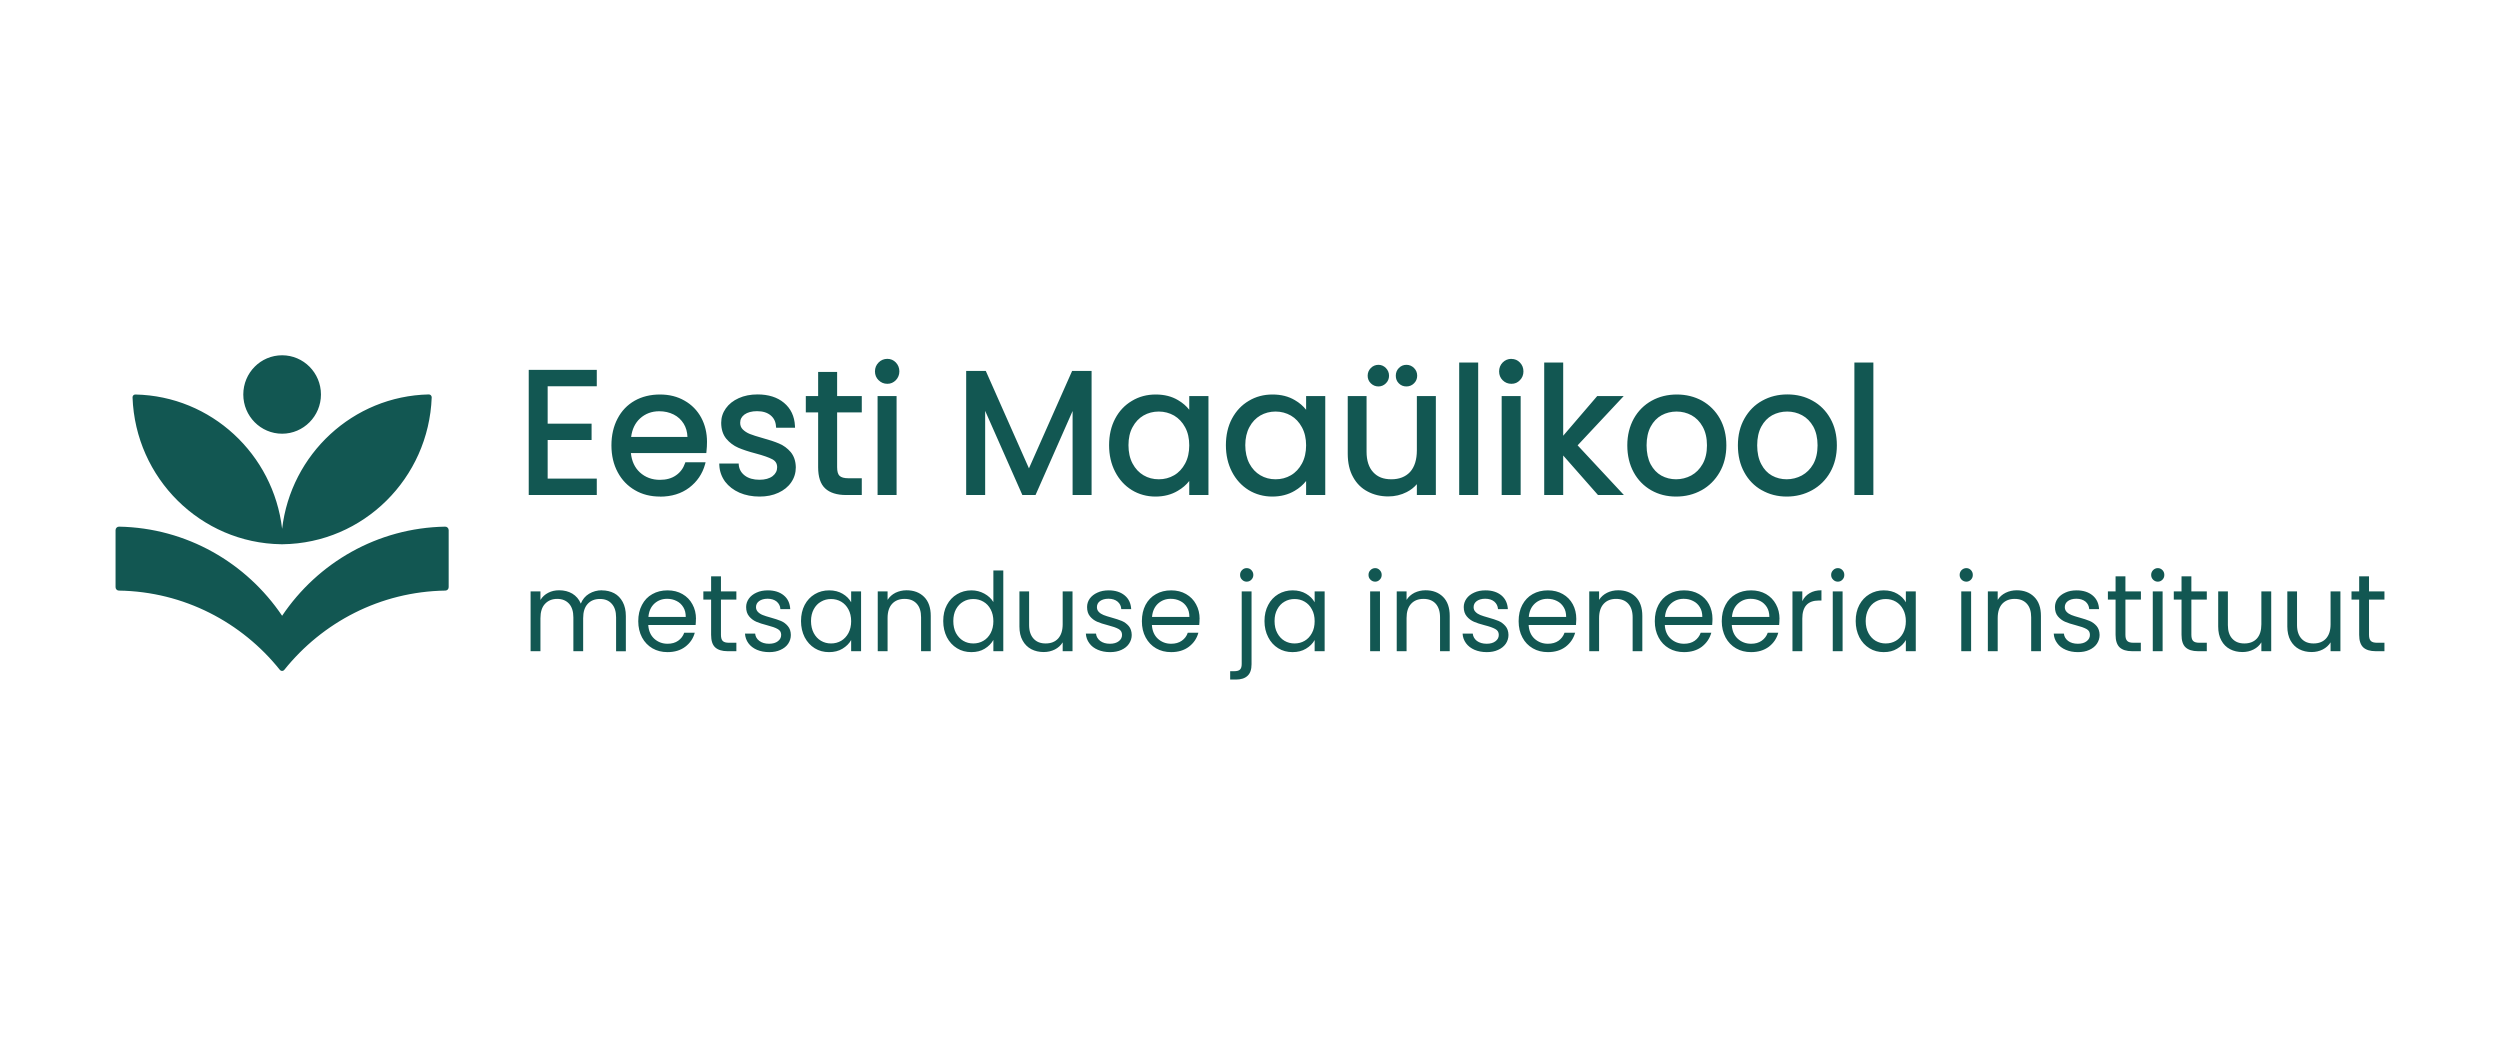 <svg xmlns="http://www.w3.org/2000/svg" xmlns:xlink="http://www.w3.org/1999/xlink" width="168" zoomAndPan="magnify" viewBox="0 0 126 52.5" height="70" preserveAspectRatio="xMidYMid meet" version="1.0"><defs><clipPath id="65df18c0bd"><path d="M 5.793 17.906 L 120.207 17.906 L 120.207 34.25 L 5.793 34.25 Z M 5.793 17.906 " clip-rule="nonzero"/></clipPath></defs><g clip-path="url(#65df18c0bd)"><path fill="#125752" d="M 12.262 19.883 C 12.262 18.789 13.137 17.906 14.219 17.906 C 15.297 17.906 16.176 18.789 16.176 19.883 C 16.176 20.973 15.297 21.859 14.219 21.859 C 13.137 21.859 12.262 20.973 12.262 19.883 Z M 22.438 26.543 C 19.02 26.602 16.012 28.367 14.219 31.035 C 12.422 28.371 9.414 26.605 5.996 26.543 C 5.902 26.543 5.824 26.621 5.824 26.719 L 5.824 29.594 C 5.824 29.688 5.898 29.766 5.992 29.766 C 9.27 29.816 12.191 31.367 14.109 33.766 C 14.164 33.832 14.27 33.832 14.324 33.766 C 16.246 31.367 19.164 29.816 22.445 29.766 C 22.539 29.766 22.613 29.688 22.613 29.594 L 22.613 26.719 C 22.613 26.621 22.535 26.543 22.438 26.543 Z M 14.172 27.43 C 14.172 27.43 14.184 27.43 14.184 27.43 C 14.184 27.43 14.191 27.43 14.195 27.43 C 14.203 27.43 14.211 27.43 14.219 27.43 C 14.227 27.43 14.234 27.43 14.242 27.43 C 14.242 27.43 14.25 27.43 14.254 27.43 C 18.316 27.375 21.609 24.105 21.758 20.027 C 21.758 19.945 21.695 19.879 21.613 19.879 C 17.789 19.961 14.66 22.891 14.219 26.652 C 14.219 26.652 14.219 26.656 14.219 26.656 C 14.219 26.656 14.219 26.652 14.219 26.652 C 13.777 22.891 10.645 19.961 6.824 19.883 C 6.742 19.879 6.676 19.949 6.68 20.027 C 6.824 24.105 10.113 27.371 14.172 27.43 Z M 30.078 24.121 L 27.602 24.121 L 27.602 22.176 L 29.816 22.176 L 29.816 21.352 L 27.602 21.352 L 27.602 19.469 L 30.078 19.469 L 30.078 18.641 L 26.648 18.641 L 26.648 24.949 L 30.078 24.949 Z M 33.262 25.027 C 32.793 25.027 32.371 24.922 32.004 24.707 C 31.637 24.496 31.34 24.191 31.133 23.801 C 30.922 23.41 30.816 22.957 30.816 22.445 C 30.816 21.938 30.922 21.48 31.125 21.098 C 31.328 20.707 31.617 20.406 31.988 20.195 C 32.355 19.988 32.785 19.883 33.262 19.883 C 33.738 19.883 34.145 19.988 34.504 20.195 C 34.863 20.398 35.145 20.688 35.34 21.047 C 35.535 21.41 35.633 21.82 35.633 22.27 C 35.633 22.426 35.625 22.59 35.605 22.762 L 35.598 22.836 L 31.797 22.836 C 31.84 23.246 31.992 23.57 32.246 23.805 C 32.523 24.059 32.863 24.184 33.262 24.184 C 33.582 24.184 33.855 24.109 34.07 23.957 C 34.285 23.809 34.438 23.602 34.523 23.352 L 34.543 23.297 L 35.562 23.297 L 35.535 23.402 C 35.402 23.883 35.133 24.277 34.738 24.578 C 34.34 24.879 33.844 25.031 33.262 25.031 Z M 32.258 21.09 C 32.012 21.316 31.859 21.629 31.809 22.02 L 34.648 22.02 C 34.637 21.766 34.574 21.543 34.461 21.359 C 34.336 21.156 34.164 20.996 33.953 20.891 C 33.734 20.781 33.488 20.727 33.227 20.727 C 32.848 20.727 32.523 20.848 32.258 21.09 Z M 37.27 24.832 C 37.566 24.961 37.91 25.027 38.285 25.027 C 38.637 25.027 38.953 24.965 39.23 24.836 C 39.504 24.711 39.723 24.535 39.875 24.312 C 40.031 24.086 40.109 23.832 40.109 23.551 C 40.102 23.238 40.016 22.984 39.852 22.785 C 39.688 22.594 39.492 22.449 39.266 22.355 C 39.051 22.262 38.766 22.168 38.422 22.074 C 38.152 22 37.941 21.93 37.789 21.871 C 37.645 21.812 37.527 21.734 37.434 21.641 C 37.348 21.555 37.305 21.445 37.305 21.309 C 37.305 21.137 37.375 21 37.523 20.891 C 37.676 20.781 37.891 20.723 38.156 20.723 C 38.441 20.723 38.672 20.793 38.84 20.934 C 39.004 21.07 39.094 21.25 39.109 21.48 L 39.117 21.559 L 40.07 21.559 L 40.066 21.469 C 40.043 20.98 39.855 20.586 39.512 20.301 C 39.176 20.02 38.727 19.879 38.18 19.879 C 37.828 19.879 37.508 19.941 37.234 20.066 C 36.953 20.191 36.734 20.367 36.582 20.582 C 36.426 20.801 36.348 21.043 36.348 21.309 C 36.348 21.637 36.438 21.91 36.605 22.113 C 36.773 22.312 36.977 22.465 37.211 22.566 C 37.438 22.664 37.734 22.762 38.09 22.855 C 38.473 22.957 38.754 23.055 38.934 23.152 C 39.094 23.242 39.168 23.371 39.168 23.551 C 39.168 23.73 39.094 23.875 38.941 23.996 C 38.781 24.117 38.559 24.18 38.277 24.18 C 37.973 24.18 37.723 24.109 37.539 23.969 C 37.355 23.828 37.258 23.656 37.234 23.438 L 37.23 23.363 L 36.25 23.363 L 36.254 23.453 C 36.27 23.762 36.371 24.035 36.547 24.277 C 36.727 24.512 36.969 24.699 37.27 24.832 Z M 41.234 23.547 C 41.234 24.035 41.352 24.398 41.59 24.617 C 41.824 24.836 42.18 24.949 42.641 24.949 L 43.434 24.949 L 43.434 24.105 L 42.77 24.105 C 42.547 24.105 42.395 24.062 42.312 23.98 C 42.23 23.902 42.191 23.754 42.191 23.547 L 42.191 20.785 L 43.434 20.785 L 43.434 19.961 L 42.191 19.961 L 42.191 18.746 L 41.234 18.746 L 41.234 19.961 L 40.613 19.961 L 40.613 20.785 L 41.234 20.785 Z M 44.23 24.949 L 45.188 24.949 L 45.188 19.961 L 44.23 19.961 Z M 44.281 19.16 C 44.398 19.281 44.547 19.344 44.723 19.344 C 44.895 19.344 45.031 19.281 45.152 19.16 C 45.266 19.039 45.328 18.891 45.328 18.715 C 45.328 18.543 45.266 18.391 45.152 18.27 C 45.035 18.148 44.891 18.086 44.723 18.086 C 44.555 18.086 44.398 18.148 44.281 18.27 C 44.16 18.391 44.098 18.543 44.098 18.719 C 44.098 18.895 44.16 19.043 44.281 19.164 Z M 51.859 23.605 L 49.684 18.695 L 48.695 18.695 L 48.695 24.949 L 49.652 24.949 L 49.652 20.707 L 51.527 24.949 L 52.191 24.949 L 54.059 20.715 L 54.059 24.949 L 55.016 24.949 L 55.016 18.695 L 54.035 18.695 Z M 59.938 24.949 L 59.938 24.242 C 59.789 24.434 59.594 24.602 59.359 24.738 C 59.039 24.93 58.66 25.027 58.234 25.027 C 57.809 25.027 57.398 24.918 57.043 24.699 C 56.688 24.48 56.406 24.172 56.203 23.777 C 56 23.387 55.898 22.934 55.898 22.438 C 55.898 21.938 56 21.484 56.203 21.102 C 56.406 20.715 56.691 20.414 57.051 20.203 C 57.406 19.988 57.809 19.883 58.246 19.883 C 58.684 19.883 59.055 19.977 59.375 20.168 C 59.602 20.301 59.793 20.465 59.938 20.652 L 59.938 19.961 L 60.906 19.961 L 60.906 24.949 Z M 59.176 23.953 C 59.406 23.82 59.594 23.617 59.73 23.363 C 59.871 23.102 59.938 22.793 59.938 22.445 C 59.938 22.098 59.871 21.793 59.73 21.535 C 59.594 21.281 59.406 21.082 59.176 20.945 C 58.941 20.812 58.684 20.742 58.402 20.742 C 58.121 20.742 57.863 20.809 57.633 20.941 C 57.406 21.074 57.219 21.27 57.082 21.527 C 56.941 21.781 56.875 22.09 56.875 22.438 C 56.875 22.785 56.941 23.102 57.082 23.363 C 57.219 23.621 57.406 23.82 57.633 23.953 C 57.863 24.09 58.121 24.156 58.402 24.156 C 58.684 24.156 58.941 24.09 59.176 23.953 Z M 65.828 24.949 L 65.828 24.242 C 65.676 24.434 65.484 24.602 65.25 24.738 C 64.926 24.93 64.547 25.027 64.121 25.027 C 63.699 25.027 63.285 24.918 62.93 24.699 C 62.578 24.48 62.293 24.172 62.09 23.777 C 61.887 23.387 61.785 22.934 61.785 22.438 C 61.785 21.938 61.887 21.484 62.09 21.102 C 62.297 20.715 62.578 20.414 62.938 20.203 C 63.293 19.988 63.695 19.883 64.133 19.883 C 64.57 19.883 64.941 19.977 65.262 20.168 C 65.492 20.301 65.68 20.465 65.828 20.652 L 65.828 19.961 L 66.793 19.961 L 66.793 24.949 Z M 65.062 23.953 C 65.293 23.82 65.48 23.617 65.617 23.363 C 65.758 23.102 65.828 22.793 65.828 22.445 C 65.828 22.098 65.758 21.793 65.617 21.535 C 65.48 21.281 65.297 21.082 65.062 20.945 C 64.828 20.812 64.57 20.742 64.289 20.742 C 64.008 20.742 63.75 20.809 63.52 20.941 C 63.293 21.074 63.105 21.27 62.969 21.527 C 62.832 21.781 62.762 22.09 62.762 22.438 C 62.762 22.785 62.832 23.102 62.969 23.363 C 63.105 23.621 63.293 23.82 63.52 23.953 C 63.75 24.09 64.008 24.156 64.289 24.156 C 64.57 24.156 64.828 24.09 65.062 23.953 Z M 71.41 22.691 C 71.41 23.172 71.293 23.539 71.066 23.789 C 70.84 24.031 70.523 24.156 70.125 24.156 C 69.727 24.156 69.434 24.043 69.211 23.801 C 68.988 23.562 68.875 23.215 68.875 22.766 L 68.875 19.961 L 67.926 19.961 L 67.926 22.867 C 67.926 23.328 68.016 23.723 68.195 24.043 C 68.371 24.367 68.621 24.613 68.93 24.773 C 69.238 24.938 69.586 25.02 69.969 25.02 C 70.305 25.02 70.617 24.945 70.898 24.801 C 71.098 24.699 71.27 24.566 71.41 24.402 L 71.41 24.949 L 72.367 24.949 L 72.367 19.961 L 71.41 19.961 Z M 70.883 19.477 C 71.031 19.477 71.16 19.426 71.266 19.32 C 71.371 19.219 71.426 19.086 71.426 18.938 C 71.426 18.785 71.375 18.656 71.266 18.547 C 71.16 18.441 71.031 18.387 70.883 18.387 C 70.734 18.387 70.605 18.441 70.5 18.551 C 70.398 18.656 70.348 18.785 70.348 18.938 C 70.348 19.09 70.398 19.219 70.5 19.32 C 70.605 19.426 70.73 19.477 70.883 19.477 Z M 69.473 19.477 C 69.613 19.477 69.742 19.426 69.848 19.32 C 69.953 19.219 70.008 19.086 70.008 18.938 C 70.008 18.785 69.953 18.656 69.848 18.547 C 69.742 18.441 69.617 18.387 69.473 18.387 C 69.328 18.387 69.195 18.441 69.09 18.547 C 68.984 18.656 68.93 18.785 68.93 18.938 C 68.93 19.086 68.984 19.219 69.09 19.32 C 69.195 19.422 69.324 19.477 69.473 19.477 Z M 74.5 18.273 L 73.543 18.273 L 73.543 24.949 L 74.5 24.949 Z M 76.176 18.086 C 76.004 18.086 75.855 18.148 75.734 18.27 C 75.617 18.391 75.555 18.543 75.555 18.719 C 75.555 18.895 75.613 19.043 75.734 19.164 C 75.855 19.285 76.004 19.344 76.176 19.344 C 76.352 19.344 76.488 19.285 76.605 19.16 C 76.723 19.043 76.781 18.891 76.781 18.719 C 76.781 18.543 76.723 18.395 76.605 18.273 C 76.488 18.148 76.344 18.09 76.176 18.09 Z M 76.641 19.961 L 75.684 19.961 L 75.684 24.949 L 76.641 24.949 Z M 81.836 19.961 L 80.5 19.961 L 78.785 21.961 L 78.785 18.273 L 77.828 18.273 L 77.828 24.949 L 78.785 24.949 L 78.785 22.957 L 80.539 24.949 L 81.844 24.949 L 79.512 22.445 Z M 85.75 24.711 C 85.371 24.922 84.941 25.027 84.477 25.027 C 84.012 25.027 83.594 24.922 83.223 24.711 C 82.848 24.496 82.547 24.191 82.336 23.801 C 82.125 23.414 82.016 22.957 82.016 22.445 C 82.016 21.938 82.129 21.488 82.344 21.098 C 82.562 20.707 82.867 20.406 83.246 20.195 C 83.621 19.988 84.047 19.883 84.512 19.883 C 84.977 19.883 85.402 19.988 85.781 20.195 C 86.156 20.406 86.461 20.707 86.68 21.094 C 86.898 21.48 87.008 21.938 87.008 22.445 C 87.008 22.957 86.895 23.414 86.668 23.805 C 86.445 24.191 86.137 24.5 85.754 24.711 Z M 85.809 23.391 C 85.957 23.133 86.031 22.816 86.031 22.445 C 86.031 22.074 85.957 21.758 85.812 21.5 C 85.672 21.246 85.48 21.055 85.254 20.93 C 85.023 20.805 84.77 20.742 84.5 20.742 C 84.23 20.742 83.969 20.805 83.742 20.93 C 83.516 21.055 83.332 21.246 83.195 21.5 C 83.059 21.754 82.988 22.074 82.988 22.445 C 82.988 22.816 83.059 23.145 83.191 23.398 C 83.328 23.652 83.508 23.844 83.73 23.969 C 84.18 24.219 84.766 24.219 85.238 23.965 C 85.473 23.836 85.664 23.645 85.809 23.391 Z M 88.793 24.707 C 88.418 24.496 88.121 24.191 87.91 23.801 C 87.695 23.41 87.59 22.957 87.59 22.445 C 87.59 21.934 87.699 21.488 87.918 21.098 C 88.137 20.707 88.438 20.402 88.816 20.195 C 89.195 19.984 89.617 19.879 90.086 19.879 C 90.551 19.879 90.977 19.984 91.352 20.195 C 91.73 20.402 92.031 20.703 92.25 21.094 C 92.469 21.48 92.578 21.934 92.578 22.445 C 92.578 22.957 92.465 23.41 92.242 23.801 C 92.02 24.191 91.711 24.496 91.328 24.707 C 90.945 24.918 90.516 25.027 90.051 25.027 C 89.586 25.027 89.168 24.918 88.797 24.707 Z M 89.316 20.93 C 89.094 21.055 88.906 21.246 88.77 21.5 C 88.633 21.754 88.562 22.074 88.562 22.445 C 88.562 22.816 88.633 23.145 88.77 23.398 C 88.902 23.652 89.082 23.844 89.305 23.969 C 89.754 24.219 90.34 24.219 90.812 23.965 C 91.047 23.836 91.242 23.645 91.387 23.391 C 91.531 23.133 91.605 22.816 91.605 22.445 C 91.605 22.074 91.531 21.758 91.391 21.5 C 91.246 21.246 91.059 21.055 90.828 20.93 C 90.598 20.805 90.344 20.742 90.074 20.742 C 89.805 20.742 89.547 20.805 89.316 20.93 Z M 94.418 18.273 L 93.461 18.273 L 93.461 24.949 L 94.418 24.949 Z M 30.332 29.75 C 30.098 29.75 29.883 29.809 29.688 29.926 C 29.496 30.043 29.359 30.207 29.273 30.422 C 29.18 30.199 29.035 30.035 28.844 29.918 C 28.652 29.805 28.43 29.75 28.18 29.75 C 27.98 29.75 27.797 29.789 27.633 29.875 C 27.469 29.957 27.336 30.078 27.238 30.238 L 27.238 29.805 L 26.742 29.805 L 26.742 32.82 L 27.238 32.82 L 27.238 31.16 C 27.238 30.844 27.312 30.602 27.465 30.438 C 27.621 30.27 27.824 30.184 28.082 30.184 C 28.34 30.184 28.531 30.266 28.68 30.426 C 28.824 30.586 28.898 30.816 28.898 31.117 L 28.898 32.82 L 29.391 32.82 L 29.391 31.16 C 29.391 30.844 29.465 30.605 29.617 30.438 C 29.77 30.27 29.977 30.188 30.234 30.188 C 30.492 30.188 30.684 30.266 30.828 30.426 C 30.977 30.586 31.051 30.816 31.051 31.117 L 31.051 32.824 L 31.543 32.824 L 31.543 31.047 C 31.543 30.766 31.488 30.531 31.383 30.336 C 31.277 30.141 31.137 29.996 30.953 29.898 C 30.773 29.805 30.566 29.754 30.332 29.754 Z M 35.078 31.195 C 35.078 30.922 35.02 30.676 34.898 30.457 C 34.781 30.238 34.613 30.066 34.395 29.941 C 34.18 29.816 33.926 29.754 33.645 29.754 C 33.359 29.754 33.098 29.816 32.875 29.945 C 32.648 30.07 32.477 30.254 32.355 30.488 C 32.23 30.723 32.168 30.996 32.168 31.309 C 32.168 31.617 32.234 31.891 32.359 32.129 C 32.488 32.367 32.664 32.547 32.883 32.676 C 33.109 32.805 33.359 32.867 33.645 32.867 C 34 32.867 34.297 32.777 34.535 32.598 C 34.777 32.414 34.938 32.18 35.016 31.891 L 34.484 31.891 C 34.426 32.059 34.324 32.191 34.18 32.293 C 34.035 32.395 33.859 32.445 33.645 32.445 C 33.383 32.445 33.16 32.359 32.977 32.195 C 32.793 32.027 32.691 31.797 32.672 31.5 L 35.059 31.5 C 35.07 31.391 35.074 31.293 35.074 31.195 Z M 34.562 31.094 L 32.68 31.094 C 32.703 30.809 32.805 30.586 32.98 30.422 C 33.156 30.262 33.371 30.18 33.621 30.18 C 33.797 30.18 33.953 30.215 34.098 30.289 C 34.242 30.359 34.355 30.465 34.438 30.602 C 34.523 30.738 34.562 30.902 34.562 31.094 Z M 37.113 30.219 L 37.113 29.805 L 36.336 29.805 L 36.336 29.047 L 35.84 29.047 L 35.84 29.805 L 35.449 29.805 L 35.449 30.219 L 35.84 30.219 L 35.84 31.996 C 35.84 32.289 35.906 32.5 36.047 32.629 C 36.184 32.754 36.391 32.82 36.664 32.82 L 37.113 32.82 L 37.113 32.395 L 36.746 32.395 C 36.594 32.395 36.488 32.367 36.426 32.305 C 36.367 32.246 36.336 32.145 36.336 31.996 L 36.336 30.219 Z M 38.77 32.867 C 38.984 32.867 39.172 32.832 39.336 32.754 C 39.504 32.68 39.633 32.578 39.723 32.445 C 39.812 32.312 39.859 32.164 39.859 32 C 39.855 31.816 39.805 31.668 39.707 31.555 C 39.613 31.441 39.496 31.355 39.363 31.297 C 39.227 31.242 39.055 31.184 38.84 31.125 C 38.668 31.078 38.535 31.035 38.438 30.996 C 38.34 30.957 38.262 30.906 38.199 30.84 C 38.137 30.777 38.102 30.695 38.102 30.598 C 38.102 30.473 38.156 30.371 38.262 30.293 C 38.367 30.219 38.508 30.176 38.688 30.176 C 38.879 30.176 39.031 30.227 39.145 30.32 C 39.258 30.418 39.324 30.543 39.332 30.699 L 39.828 30.699 C 39.812 30.406 39.707 30.176 39.504 30.008 C 39.301 29.84 39.031 29.754 38.703 29.754 C 38.488 29.754 38.297 29.789 38.129 29.867 C 37.965 29.941 37.832 30.043 37.742 30.172 C 37.652 30.301 37.605 30.441 37.605 30.594 C 37.605 30.789 37.656 30.945 37.758 31.066 C 37.855 31.184 37.977 31.273 38.117 31.336 C 38.258 31.395 38.438 31.457 38.66 31.512 C 38.902 31.574 39.082 31.637 39.195 31.703 C 39.312 31.766 39.371 31.863 39.371 31.996 C 39.371 32.129 39.316 32.234 39.207 32.316 C 39.098 32.402 38.949 32.445 38.762 32.445 C 38.559 32.445 38.395 32.395 38.27 32.301 C 38.141 32.203 38.074 32.082 38.059 31.934 L 37.547 31.934 C 37.559 32.117 37.617 32.277 37.719 32.418 C 37.824 32.562 37.969 32.672 38.148 32.75 C 38.332 32.828 38.539 32.867 38.766 32.867 Z M 40.371 31.301 C 40.371 31.605 40.434 31.875 40.555 32.117 C 40.68 32.355 40.848 32.539 41.062 32.672 C 41.277 32.805 41.516 32.867 41.781 32.867 C 42.047 32.867 42.266 32.812 42.461 32.695 C 42.652 32.578 42.801 32.434 42.898 32.258 L 42.898 32.82 L 43.398 32.82 L 43.398 29.805 L 42.898 29.805 L 42.898 30.355 C 42.805 30.184 42.66 30.039 42.469 29.926 C 42.277 29.812 42.051 29.754 41.789 29.754 C 41.527 29.754 41.281 29.816 41.066 29.945 C 40.848 30.074 40.68 30.254 40.555 30.488 C 40.434 30.723 40.371 30.992 40.371 31.301 Z M 42.898 31.309 C 42.898 31.535 42.852 31.734 42.762 31.906 C 42.672 32.074 42.547 32.207 42.395 32.297 C 42.238 32.387 42.07 32.43 41.883 32.43 C 41.699 32.43 41.531 32.387 41.379 32.297 C 41.223 32.207 41.102 32.074 41.012 31.906 C 40.922 31.734 40.875 31.531 40.875 31.301 C 40.875 31.07 40.922 30.879 41.012 30.707 C 41.102 30.539 41.223 30.41 41.379 30.324 C 41.531 30.234 41.699 30.191 41.883 30.191 C 42.07 30.191 42.238 30.234 42.395 30.324 C 42.547 30.414 42.672 30.543 42.762 30.715 C 42.852 30.883 42.898 31.082 42.898 31.309 Z M 45.691 29.75 C 45.488 29.75 45.305 29.793 45.133 29.875 C 44.965 29.961 44.832 30.078 44.734 30.234 L 44.734 29.805 L 44.238 29.805 L 44.238 32.82 L 44.734 32.82 L 44.734 31.152 C 44.734 30.836 44.809 30.598 44.965 30.43 C 45.117 30.266 45.328 30.184 45.59 30.184 C 45.852 30.184 46.051 30.262 46.199 30.422 C 46.348 30.582 46.422 30.812 46.422 31.113 L 46.422 32.82 L 46.91 32.82 L 46.91 31.043 C 46.91 30.625 46.797 30.305 46.574 30.082 C 46.348 29.859 46.055 29.75 45.691 29.75 Z M 47.539 31.301 C 47.539 31.605 47.602 31.875 47.723 32.117 C 47.848 32.355 48.016 32.539 48.234 32.672 C 48.449 32.805 48.691 32.867 48.953 32.867 C 49.219 32.867 49.438 32.812 49.629 32.695 C 49.82 32.578 49.965 32.434 50.066 32.254 L 50.066 32.82 L 50.566 32.82 L 50.566 28.75 L 50.066 28.75 L 50.066 30.344 C 49.961 30.168 49.809 30.027 49.609 29.918 C 49.41 29.809 49.191 29.754 48.961 29.754 C 48.691 29.754 48.449 29.82 48.234 29.949 C 48.016 30.078 47.848 30.258 47.723 30.492 C 47.598 30.723 47.539 30.992 47.539 31.301 Z M 50.066 31.309 C 50.066 31.535 50.02 31.734 49.93 31.906 C 49.84 32.074 49.719 32.207 49.562 32.297 C 49.41 32.387 49.238 32.43 49.055 32.43 C 48.867 32.43 48.699 32.387 48.547 32.297 C 48.395 32.207 48.273 32.074 48.18 31.906 C 48.09 31.734 48.047 31.531 48.047 31.301 C 48.047 31.07 48.09 30.879 48.18 30.707 C 48.273 30.539 48.395 30.41 48.547 30.324 C 48.699 30.234 48.867 30.191 49.055 30.191 C 49.238 30.191 49.41 30.234 49.562 30.324 C 49.719 30.414 49.84 30.543 49.93 30.715 C 50.02 30.883 50.066 31.082 50.066 31.309 Z M 53.559 29.805 L 53.559 31.461 C 53.559 31.777 53.48 32.016 53.328 32.184 C 53.176 32.348 52.969 32.43 52.703 32.43 C 52.438 32.43 52.242 32.352 52.094 32.191 C 51.945 32.031 51.867 31.801 51.867 31.504 L 51.867 29.805 L 51.379 29.805 L 51.379 31.574 C 51.379 31.852 51.43 32.086 51.539 32.281 C 51.645 32.477 51.793 32.621 51.977 32.719 C 52.164 32.816 52.371 32.863 52.605 32.863 C 52.809 32.863 52.992 32.82 53.164 32.734 C 53.332 32.648 53.465 32.527 53.559 32.375 L 53.559 32.82 L 54.055 32.82 L 54.055 29.805 Z M 55.949 32.867 C 56.164 32.867 56.352 32.832 56.52 32.754 C 56.684 32.68 56.812 32.578 56.902 32.445 C 56.992 32.312 57.039 32.164 57.039 32 C 57.035 31.816 56.984 31.668 56.891 31.555 C 56.793 31.441 56.676 31.355 56.543 31.297 C 56.406 31.242 56.234 31.184 56.02 31.125 C 55.848 31.078 55.715 31.035 55.617 30.996 C 55.52 30.957 55.441 30.906 55.379 30.84 C 55.316 30.777 55.285 30.695 55.285 30.598 C 55.285 30.473 55.336 30.371 55.441 30.293 C 55.547 30.219 55.688 30.176 55.867 30.176 C 56.059 30.176 56.211 30.227 56.324 30.32 C 56.441 30.418 56.504 30.543 56.512 30.699 L 57.012 30.699 C 56.996 30.406 56.887 30.176 56.684 30.008 C 56.48 29.84 56.211 29.754 55.883 29.754 C 55.668 29.754 55.477 29.789 55.312 29.867 C 55.145 29.941 55.016 30.043 54.922 30.172 C 54.832 30.301 54.789 30.441 54.789 30.594 C 54.789 30.789 54.836 30.945 54.938 31.066 C 55.035 31.184 55.156 31.273 55.297 31.336 C 55.438 31.395 55.617 31.457 55.84 31.512 C 56.082 31.574 56.262 31.637 56.379 31.703 C 56.492 31.766 56.551 31.863 56.551 31.996 C 56.551 32.129 56.496 32.234 56.387 32.316 C 56.277 32.402 56.129 32.445 55.941 32.445 C 55.738 32.445 55.574 32.395 55.449 32.301 C 55.324 32.203 55.254 32.082 55.238 31.934 L 54.727 31.934 C 54.738 32.117 54.797 32.277 54.902 32.418 C 55.004 32.562 55.148 32.672 55.332 32.75 C 55.512 32.828 55.719 32.867 55.945 32.867 Z M 60.461 31.195 C 60.461 30.922 60.402 30.676 60.281 30.457 C 60.164 30.238 59.996 30.066 59.777 29.941 C 59.562 29.816 59.309 29.754 59.027 29.754 C 58.742 29.754 58.48 29.816 58.258 29.945 C 58.031 30.07 57.859 30.254 57.734 30.488 C 57.613 30.723 57.551 30.996 57.551 31.309 C 57.551 31.617 57.613 31.891 57.742 32.129 C 57.871 32.367 58.043 32.547 58.266 32.676 C 58.488 32.805 58.742 32.867 59.027 32.867 C 59.383 32.867 59.68 32.777 59.918 32.598 C 60.16 32.414 60.32 32.18 60.398 31.891 L 59.863 31.891 C 59.809 32.059 59.707 32.191 59.562 32.293 C 59.418 32.395 59.238 32.445 59.023 32.445 C 58.762 32.445 58.543 32.359 58.359 32.195 C 58.176 32.027 58.074 31.797 58.055 31.5 L 60.441 31.5 C 60.453 31.391 60.457 31.293 60.457 31.195 Z M 59.945 31.094 L 58.062 31.094 C 58.086 30.809 58.188 30.586 58.363 30.422 C 58.539 30.262 58.754 30.18 59.004 30.18 C 59.18 30.18 59.336 30.215 59.48 30.289 C 59.625 30.359 59.738 30.465 59.82 30.602 C 59.906 30.738 59.945 30.902 59.945 31.094 Z M 63.078 29.805 L 62.582 29.805 L 62.582 33.465 C 62.582 33.594 62.555 33.688 62.496 33.746 C 62.441 33.801 62.344 33.828 62.207 33.828 L 62 33.828 L 62 34.25 L 62.289 34.25 C 62.543 34.25 62.742 34.188 62.875 34.062 C 63.012 33.938 63.078 33.742 63.078 33.477 Z M 62.832 29.316 C 62.926 29.316 63.008 29.281 63.07 29.215 C 63.133 29.152 63.168 29.07 63.168 28.977 C 63.168 28.879 63.133 28.801 63.07 28.734 C 63.008 28.668 62.93 28.633 62.832 28.633 C 62.738 28.633 62.66 28.668 62.598 28.734 C 62.531 28.801 62.5 28.879 62.5 28.977 C 62.5 29.07 62.531 29.152 62.598 29.215 C 62.66 29.281 62.738 29.316 62.832 29.316 Z M 63.73 31.301 C 63.73 31.605 63.793 31.875 63.918 32.117 C 64.039 32.355 64.207 32.539 64.422 32.672 C 64.637 32.805 64.879 32.867 65.141 32.867 C 65.406 32.867 65.625 32.812 65.82 32.695 C 66.016 32.578 66.16 32.434 66.258 32.258 L 66.258 32.82 L 66.762 32.82 L 66.762 29.805 L 66.258 29.805 L 66.258 30.355 C 66.164 30.184 66.023 30.039 65.828 29.926 C 65.637 29.812 65.41 29.754 65.148 29.754 C 64.887 29.754 64.645 29.816 64.426 29.945 C 64.211 30.074 64.039 30.254 63.918 30.488 C 63.793 30.723 63.73 30.992 63.73 31.301 Z M 66.258 31.309 C 66.258 31.535 66.215 31.734 66.121 31.906 C 66.031 32.074 65.91 32.207 65.754 32.297 C 65.602 32.387 65.43 32.43 65.246 32.43 C 65.059 32.43 64.891 32.387 64.738 32.297 C 64.586 32.207 64.465 32.074 64.375 31.906 C 64.281 31.734 64.238 31.531 64.238 31.301 C 64.238 31.07 64.281 30.879 64.375 30.707 C 64.465 30.539 64.586 30.41 64.738 30.324 C 64.891 30.234 65.059 30.191 65.246 30.191 C 65.43 30.191 65.602 30.234 65.754 30.324 C 65.91 30.414 66.031 30.543 66.121 30.715 C 66.215 30.883 66.258 31.082 66.258 31.309 Z M 69.309 29.316 C 69.398 29.316 69.477 29.281 69.539 29.215 C 69.605 29.152 69.637 29.07 69.637 28.977 C 69.637 28.879 69.605 28.801 69.539 28.734 C 69.477 28.668 69.398 28.633 69.309 28.633 C 69.219 28.633 69.137 28.668 69.07 28.734 C 69.004 28.801 68.973 28.879 68.973 28.977 C 68.973 29.07 69.004 29.152 69.07 29.215 C 69.137 29.281 69.215 29.316 69.309 29.316 Z M 69.055 29.805 L 69.055 32.82 L 69.551 32.82 L 69.551 29.805 Z M 71.848 29.75 C 71.645 29.75 71.461 29.793 71.289 29.875 C 71.121 29.961 70.988 30.078 70.891 30.234 L 70.891 29.805 L 70.395 29.805 L 70.395 32.82 L 70.891 32.82 L 70.891 31.152 C 70.891 30.836 70.965 30.598 71.121 30.43 C 71.273 30.266 71.48 30.184 71.742 30.184 C 72.004 30.184 72.207 30.262 72.355 30.422 C 72.5 30.582 72.578 30.812 72.578 31.113 L 72.578 32.82 L 73.066 32.82 L 73.066 31.043 C 73.066 30.625 72.953 30.305 72.73 30.082 C 72.504 29.859 72.211 29.75 71.848 29.75 Z M 74.938 32.867 C 75.152 32.867 75.34 32.832 75.504 32.754 C 75.672 32.68 75.797 32.578 75.891 32.445 C 75.98 32.312 76.027 32.164 76.027 32 C 76.023 31.816 75.973 31.668 75.875 31.555 C 75.777 31.441 75.664 31.355 75.531 31.297 C 75.395 31.242 75.223 31.184 75.008 31.125 C 74.836 31.078 74.703 31.035 74.605 30.996 C 74.508 30.957 74.43 30.906 74.367 30.84 C 74.301 30.777 74.27 30.695 74.27 30.598 C 74.27 30.473 74.324 30.371 74.43 30.293 C 74.535 30.219 74.676 30.176 74.852 30.176 C 75.047 30.176 75.199 30.227 75.312 30.32 C 75.426 30.418 75.488 30.543 75.5 30.699 L 75.996 30.699 C 75.98 30.406 75.871 30.176 75.672 30.008 C 75.469 29.84 75.199 29.754 74.871 29.754 C 74.656 29.754 74.465 29.789 74.297 29.867 C 74.133 29.941 74 30.043 73.91 30.172 C 73.82 30.301 73.773 30.441 73.773 30.594 C 73.773 30.789 73.824 30.945 73.926 31.066 C 74.023 31.184 74.145 31.273 74.285 31.336 C 74.422 31.395 74.605 31.457 74.824 31.512 C 75.07 31.574 75.246 31.637 75.363 31.703 C 75.48 31.766 75.539 31.863 75.539 31.996 C 75.539 32.129 75.484 32.234 75.375 32.316 C 75.266 32.402 75.117 32.445 74.93 32.445 C 74.727 32.445 74.562 32.395 74.434 32.301 C 74.309 32.203 74.242 32.082 74.227 31.934 L 73.715 31.934 C 73.723 32.117 73.785 32.277 73.887 32.418 C 73.992 32.562 74.137 32.672 74.316 32.75 C 74.5 32.828 74.703 32.867 74.934 32.867 Z M 79.445 31.195 C 79.445 30.922 79.387 30.676 79.27 30.457 C 79.152 30.238 78.984 30.066 78.766 29.941 C 78.547 29.816 78.297 29.754 78.016 29.754 C 77.73 29.754 77.465 29.816 77.242 29.945 C 77.02 30.07 76.848 30.254 76.723 30.488 C 76.598 30.723 76.539 30.996 76.539 31.309 C 76.539 31.617 76.602 31.891 76.73 32.129 C 76.855 32.367 77.031 32.547 77.254 32.676 C 77.477 32.805 77.73 32.867 78.016 32.867 C 78.371 32.867 78.668 32.777 78.906 32.598 C 79.145 32.414 79.305 32.18 79.387 31.891 L 78.852 31.891 C 78.793 32.059 78.691 32.191 78.551 32.293 C 78.406 32.395 78.227 32.445 78.012 32.445 C 77.75 32.445 77.527 32.359 77.344 32.195 C 77.16 32.027 77.062 31.797 77.043 31.5 L 79.43 31.5 C 79.438 31.391 79.445 31.293 79.445 31.195 Z M 78.934 31.094 L 77.051 31.094 C 77.074 30.809 77.176 30.586 77.352 30.422 C 77.527 30.262 77.742 30.18 77.992 30.18 C 78.168 30.18 78.324 30.215 78.469 30.289 C 78.613 30.359 78.727 30.465 78.809 30.602 C 78.895 30.738 78.934 30.902 78.934 31.094 Z M 81.555 29.75 C 81.352 29.75 81.164 29.793 80.996 29.875 C 80.828 29.961 80.691 30.078 80.594 30.234 L 80.594 29.805 L 80.098 29.805 L 80.098 32.82 L 80.594 32.82 L 80.594 31.152 C 80.594 30.836 80.672 30.598 80.828 30.43 C 80.98 30.266 81.188 30.184 81.449 30.184 C 81.711 30.184 81.91 30.262 82.059 30.422 C 82.207 30.582 82.285 30.812 82.285 31.113 L 82.285 32.82 L 82.773 32.82 L 82.773 31.043 C 82.773 30.625 82.66 30.305 82.438 30.082 C 82.211 29.859 81.918 29.75 81.555 29.75 Z M 86.309 31.195 C 86.309 30.922 86.25 30.676 86.133 30.457 C 86.016 30.238 85.848 30.066 85.629 29.941 C 85.41 29.816 85.16 29.754 84.875 29.754 C 84.594 29.754 84.328 29.816 84.105 29.945 C 83.883 30.07 83.711 30.254 83.586 30.488 C 83.461 30.723 83.402 30.996 83.402 31.309 C 83.402 31.617 83.465 31.891 83.594 32.129 C 83.719 32.367 83.895 32.547 84.117 32.676 C 84.34 32.805 84.594 32.867 84.875 32.867 C 85.23 32.867 85.531 32.777 85.77 32.598 C 86.008 32.414 86.168 32.18 86.25 31.891 L 85.715 31.891 C 85.656 32.059 85.555 32.191 85.414 32.293 C 85.27 32.395 85.09 32.445 84.875 32.445 C 84.613 32.445 84.391 32.359 84.207 32.195 C 84.023 32.027 83.922 31.797 83.906 31.5 L 86.293 31.5 C 86.301 31.391 86.309 31.293 86.309 31.195 Z M 85.797 31.094 L 83.914 31.094 C 83.938 30.809 84.039 30.586 84.215 30.422 C 84.391 30.262 84.605 30.18 84.855 30.18 C 85.031 30.18 85.188 30.215 85.332 30.289 C 85.477 30.359 85.59 30.465 85.672 30.602 C 85.758 30.738 85.797 30.902 85.797 31.094 Z M 89.688 31.195 C 89.688 30.922 89.629 30.676 89.508 30.457 C 89.391 30.238 89.223 30.066 89.008 29.941 C 88.789 29.816 88.535 29.754 88.254 29.754 C 87.973 29.754 87.707 29.816 87.484 29.945 C 87.262 30.07 87.086 30.254 86.965 30.488 C 86.84 30.723 86.777 30.996 86.777 31.309 C 86.777 31.617 86.844 31.891 86.969 32.129 C 87.098 32.367 87.273 32.547 87.496 32.676 C 87.719 32.805 87.973 32.867 88.254 32.867 C 88.609 32.867 88.906 32.777 89.148 32.598 C 89.387 32.414 89.547 32.18 89.625 31.891 L 89.094 31.891 C 89.035 32.059 88.934 32.191 88.789 32.293 C 88.645 32.395 88.469 32.445 88.254 32.445 C 87.992 32.445 87.77 32.359 87.586 32.195 C 87.402 32.027 87.301 31.797 87.281 31.5 L 89.668 31.5 C 89.68 31.391 89.684 31.293 89.684 31.195 Z M 89.176 31.094 L 87.289 31.094 C 87.316 30.809 87.414 30.586 87.594 30.422 C 87.77 30.262 87.98 30.18 88.234 30.18 C 88.406 30.18 88.566 30.215 88.711 30.289 C 88.852 30.359 88.965 30.465 89.051 30.602 C 89.133 30.738 89.176 30.902 89.176 31.094 Z M 90.836 30.297 L 90.836 29.805 L 90.34 29.805 L 90.34 32.82 L 90.836 32.82 L 90.836 31.18 C 90.836 30.57 91.113 30.266 91.672 30.266 L 91.801 30.266 L 91.801 29.75 C 91.566 29.75 91.371 29.797 91.207 29.895 C 91.047 29.988 90.922 30.121 90.836 30.297 Z M 92.629 29.316 C 92.719 29.316 92.797 29.281 92.859 29.215 C 92.922 29.152 92.953 29.07 92.953 28.977 C 92.953 28.879 92.922 28.801 92.859 28.734 C 92.797 28.668 92.719 28.633 92.629 28.633 C 92.539 28.633 92.453 28.668 92.391 28.734 C 92.324 28.801 92.289 28.879 92.289 28.977 C 92.289 29.07 92.324 29.152 92.391 29.215 C 92.453 29.281 92.535 29.316 92.629 29.316 Z M 92.371 29.805 L 92.371 32.82 L 92.867 32.82 L 92.867 29.805 Z M 93.527 31.301 C 93.527 31.605 93.59 31.875 93.711 32.117 C 93.836 32.355 94.004 32.539 94.219 32.672 C 94.434 32.805 94.672 32.867 94.938 32.867 C 95.203 32.867 95.422 32.812 95.613 32.695 C 95.809 32.582 95.957 32.434 96.055 32.258 L 96.055 32.82 L 96.555 32.82 L 96.555 29.805 L 96.055 29.805 L 96.055 30.355 C 95.961 30.184 95.816 30.039 95.625 29.926 C 95.434 29.812 95.203 29.754 94.941 29.754 C 94.68 29.754 94.438 29.816 94.223 29.945 C 94.004 30.074 93.836 30.254 93.711 30.488 C 93.586 30.723 93.527 30.992 93.527 31.301 Z M 96.055 31.309 C 96.055 31.535 96.008 31.734 95.918 31.906 C 95.828 32.074 95.703 32.207 95.551 32.297 C 95.395 32.387 95.227 32.43 95.039 32.43 C 94.855 32.43 94.688 32.387 94.531 32.297 C 94.379 32.207 94.258 32.074 94.168 31.906 C 94.078 31.734 94.031 31.531 94.031 31.301 C 94.031 31.07 94.078 30.879 94.168 30.707 C 94.258 30.539 94.379 30.41 94.531 30.324 C 94.688 30.234 94.855 30.191 95.039 30.191 C 95.227 30.191 95.395 30.234 95.551 30.324 C 95.703 30.414 95.828 30.543 95.918 30.715 C 96.008 30.883 96.055 31.082 96.055 31.309 Z M 99.105 29.316 C 99.195 29.316 99.273 29.281 99.336 29.215 C 99.398 29.152 99.43 29.07 99.43 28.977 C 99.43 28.879 99.398 28.801 99.336 28.734 C 99.273 28.668 99.195 28.633 99.105 28.633 C 99.012 28.633 98.93 28.668 98.863 28.734 C 98.801 28.801 98.766 28.879 98.766 28.977 C 98.766 29.07 98.801 29.152 98.863 29.215 C 98.93 29.281 99.012 29.316 99.105 29.316 Z M 98.848 29.805 L 98.848 32.82 L 99.344 32.82 L 99.344 29.805 Z M 101.645 29.75 C 101.441 29.75 101.254 29.793 101.086 29.875 C 100.914 29.961 100.781 30.078 100.684 30.234 L 100.684 29.805 L 100.188 29.805 L 100.188 32.82 L 100.684 32.82 L 100.684 31.152 C 100.684 30.836 100.762 30.598 100.914 30.43 C 101.07 30.266 101.277 30.184 101.539 30.184 C 101.801 30.184 102 30.262 102.148 30.422 C 102.297 30.582 102.371 30.812 102.371 31.113 L 102.371 32.82 L 102.863 32.82 L 102.863 31.043 C 102.863 30.625 102.75 30.305 102.523 30.082 C 102.301 29.859 102.004 29.75 101.645 29.75 Z M 104.73 32.867 C 104.945 32.867 105.137 32.832 105.301 32.754 C 105.465 32.68 105.594 32.578 105.684 32.445 C 105.773 32.312 105.82 32.164 105.82 32 C 105.816 31.816 105.766 31.668 105.672 31.555 C 105.574 31.441 105.457 31.355 105.324 31.297 C 105.188 31.242 105.016 31.184 104.801 31.125 C 104.629 31.078 104.496 31.035 104.398 30.996 C 104.301 30.957 104.223 30.906 104.16 30.84 C 104.098 30.777 104.066 30.695 104.066 30.598 C 104.066 30.473 104.117 30.371 104.223 30.293 C 104.328 30.219 104.469 30.176 104.648 30.176 C 104.84 30.176 104.992 30.227 105.109 30.32 C 105.223 30.418 105.285 30.543 105.297 30.699 L 105.793 30.699 C 105.777 30.406 105.668 30.176 105.465 30.008 C 105.262 29.84 104.992 29.754 104.664 29.754 C 104.449 29.754 104.258 29.789 104.094 29.867 C 103.926 29.941 103.797 30.043 103.703 30.172 C 103.613 30.301 103.57 30.441 103.57 30.594 C 103.57 30.789 103.617 30.945 103.719 31.066 C 103.82 31.184 103.938 31.273 104.078 31.336 C 104.219 31.395 104.398 31.457 104.621 31.512 C 104.863 31.574 105.043 31.637 105.16 31.703 C 105.277 31.766 105.332 31.863 105.332 31.996 C 105.332 32.129 105.277 32.234 105.168 32.316 C 105.062 32.402 104.914 32.445 104.723 32.445 C 104.52 32.445 104.355 32.395 104.23 32.301 C 104.105 32.203 104.035 32.082 104.02 31.934 L 103.508 31.934 C 103.52 32.117 103.578 32.277 103.684 32.418 C 103.785 32.562 103.93 32.672 104.113 32.75 C 104.293 32.828 104.5 32.867 104.727 32.867 Z M 107.902 30.219 L 107.902 29.805 L 107.121 29.805 L 107.121 29.047 L 106.625 29.047 L 106.625 29.805 L 106.238 29.805 L 106.238 30.219 L 106.625 30.219 L 106.625 31.996 C 106.625 32.289 106.695 32.5 106.832 32.629 C 106.969 32.754 107.176 32.82 107.453 32.82 L 107.898 32.82 L 107.898 32.395 L 107.535 32.395 C 107.383 32.395 107.273 32.367 107.215 32.305 C 107.152 32.246 107.121 32.145 107.121 31.996 L 107.121 30.219 Z M 108.754 29.316 C 108.848 29.316 108.922 29.281 108.988 29.215 C 109.051 29.152 109.082 29.07 109.082 28.977 C 109.082 28.879 109.051 28.801 108.988 28.734 C 108.922 28.668 108.848 28.633 108.754 28.633 C 108.664 28.633 108.582 28.668 108.516 28.734 C 108.453 28.801 108.418 28.879 108.418 28.977 C 108.418 29.07 108.453 29.152 108.516 29.215 C 108.582 29.281 108.66 29.316 108.754 29.316 Z M 108.5 29.805 L 108.5 32.82 L 108.996 32.82 L 108.996 29.805 Z M 111.223 30.219 L 111.223 29.805 L 110.445 29.805 L 110.445 29.047 L 109.949 29.047 L 109.949 29.805 L 109.559 29.805 L 109.559 30.219 L 109.949 30.219 L 109.949 31.996 C 109.949 32.289 110.016 32.5 110.156 32.629 C 110.293 32.754 110.5 32.82 110.773 32.82 L 111.223 32.82 L 111.223 32.395 L 110.855 32.395 C 110.703 32.395 110.598 32.367 110.535 32.305 C 110.477 32.246 110.445 32.145 110.445 31.996 L 110.445 30.219 Z M 113.973 29.805 L 113.973 31.461 C 113.973 31.777 113.898 32.016 113.746 32.184 C 113.594 32.348 113.383 32.43 113.117 32.43 C 112.855 32.43 112.656 32.352 112.508 32.191 C 112.359 32.031 112.285 31.801 112.285 31.504 L 112.285 29.805 L 111.797 29.805 L 111.797 31.574 C 111.797 31.852 111.848 32.086 111.957 32.281 C 112.062 32.477 112.207 32.621 112.395 32.719 C 112.578 32.816 112.789 32.863 113.02 32.863 C 113.223 32.863 113.41 32.82 113.578 32.734 C 113.75 32.648 113.879 32.527 113.973 32.375 L 113.973 32.82 L 114.469 32.82 L 114.469 29.805 Z M 117.461 29.805 L 117.461 31.461 C 117.461 31.777 117.383 32.016 117.23 32.184 C 117.078 32.348 116.871 32.43 116.605 32.43 C 116.34 32.43 116.145 32.352 115.996 32.191 C 115.848 32.031 115.77 31.801 115.77 31.504 L 115.77 29.805 L 115.281 29.805 L 115.281 31.574 C 115.281 31.852 115.336 32.086 115.441 32.281 C 115.551 32.477 115.695 32.621 115.879 32.719 C 116.066 32.816 116.273 32.863 116.508 32.863 C 116.711 32.863 116.895 32.82 117.066 32.734 C 117.234 32.648 117.367 32.527 117.461 32.375 L 117.461 32.82 L 117.957 32.82 L 117.957 29.805 Z M 120.176 30.219 L 120.176 29.805 L 119.398 29.805 L 119.398 29.047 L 118.902 29.047 L 118.902 29.805 L 118.516 29.805 L 118.516 30.219 L 118.902 30.219 L 118.902 31.996 C 118.902 32.289 118.973 32.5 119.109 32.629 C 119.246 32.754 119.453 32.82 119.73 32.82 L 120.176 32.82 L 120.176 32.395 L 119.812 32.395 C 119.66 32.395 119.551 32.367 119.492 32.305 C 119.43 32.246 119.398 32.145 119.398 31.996 L 119.398 30.219 Z M 120.176 30.219 " fill-opacity="1" fill-rule="nonzero"/></g></svg>